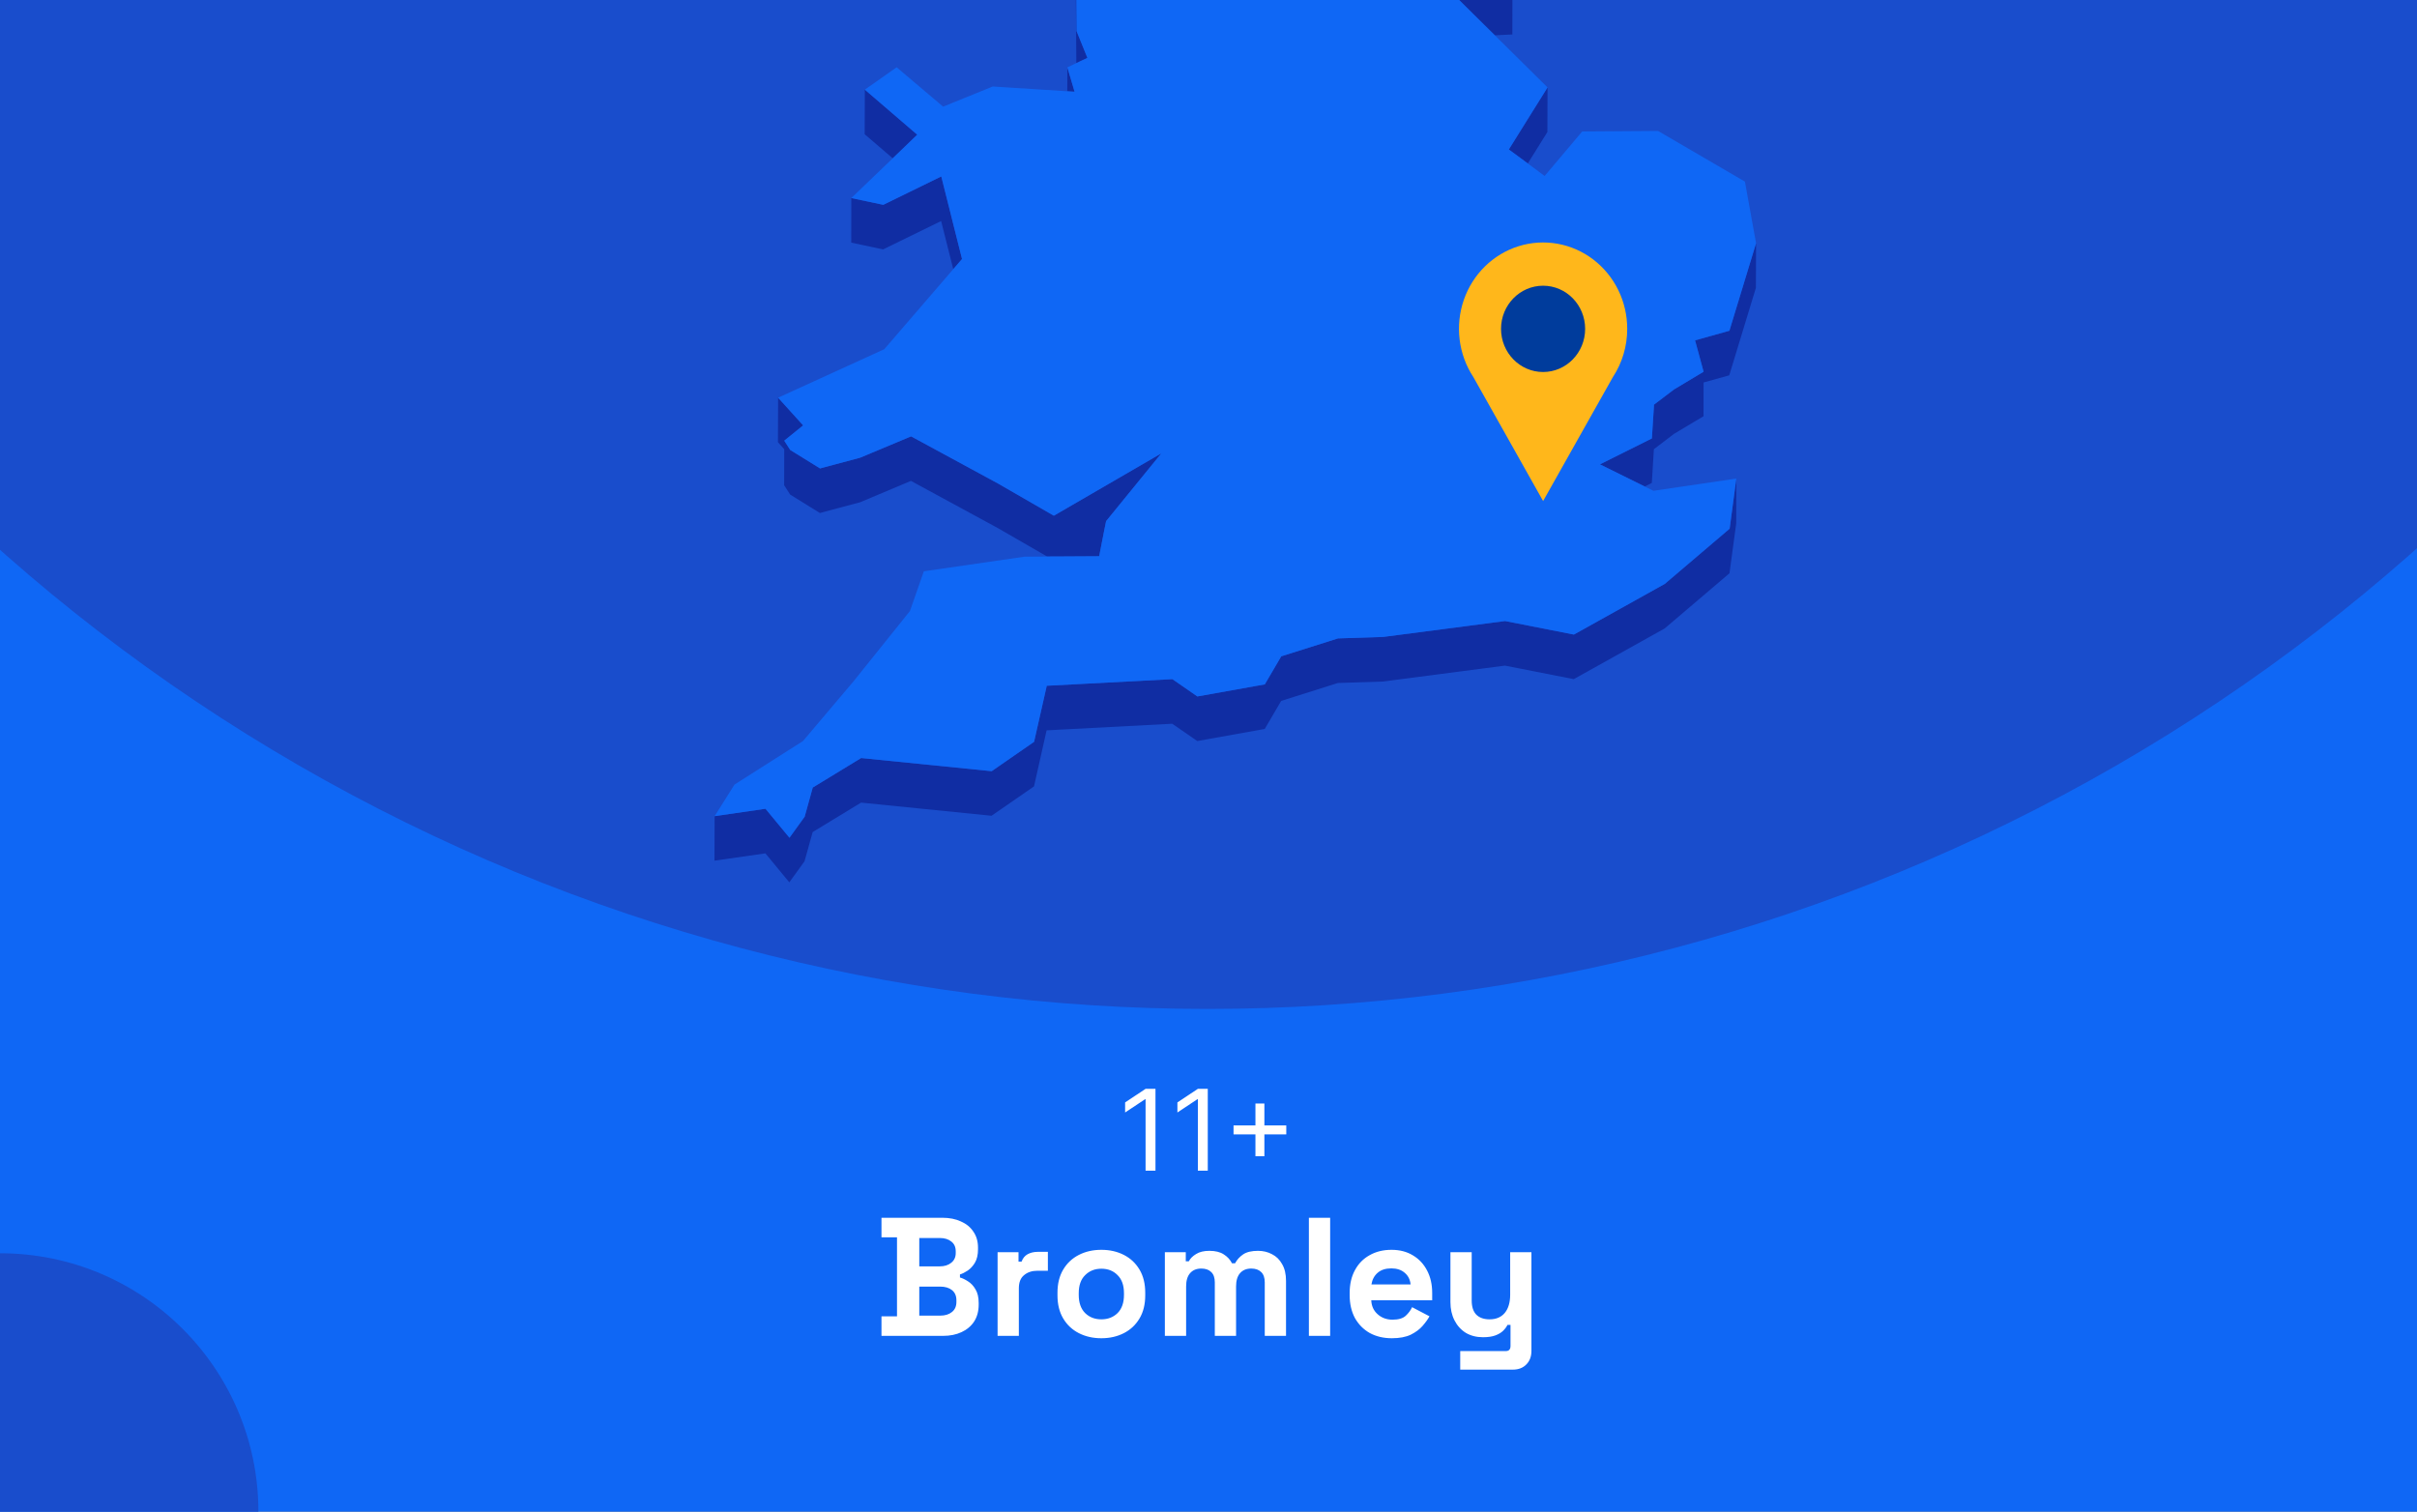 <?xml version="1.0" encoding="utf-8"?>
<svg xmlns="http://www.w3.org/2000/svg" fill="none" height="860" viewBox="0 0 1375 860" width="1375">
<rect x="0" y="0" width="1375" height="860" fill="#808080" stroke="none"/>
<g clip-path="url(#clip0_1531_2987)">
<rect fill="#0F67F5" height="860" width="1375"/>
<circle cx="687" cy="-460" fill="#194DCC" r="1034"/>
<g clip-path="url(#clip1_1531_2987)">
<path d="M850.394 20.083L860.359 19.602L860.403 -5.766L844.231 -5.022L815.865 -14.076L844.188 13.96L850.394 20.083Z" fill="#102DA3"/>
<path d="M599.12 -53.7L588.892 -72.201L569.749 -107.846L569.661 -82.479L588.805 -46.833L599.076 -28.333L612.145 -25.534L612.057 -0.603L612.32 35.917L612.363 35.873L618.614 32.943L612.451 17.722L612.145 -25.971L626.131 -47.927L599.12 -53.7Z" fill="#102DA3"/>
<path d="M611.314 52.185L607.206 38.321L607.162 51.923L611.314 52.185Z" fill="#102DA3"/>
<path d="M521.801 76.633L491.993 51.004L491.905 76.371L507.859 90.061L521.801 76.633Z" fill="#102DA3"/>
<path d="M869.145 92.992L880.291 75.104L880.378 49.737L858.35 85.032L869.145 92.992Z" fill="#102DA3"/>
<path d="M484.257 138.04L502.395 141.889L535.395 125.75L542.3 153.13L547.283 147.356L535.482 100.383L502.483 116.522L484.301 112.673L484.257 138.04Z" fill="#102DA3"/>
<path d="M983.834 188.164L964.297 193.631L969.148 211.475L952.364 221.535L940.957 230.195L939.733 249.439L910.187 264.178L935.668 276.775L939.689 274.763L940.869 255.562L952.277 246.859L969.104 236.799L969.148 217.599L983.746 213.531L998.913 163.758L999 138.391L983.834 188.164Z" fill="#102DA3"/>
<path d="M449.509 281.365L466.424 291.862L489.327 285.739L518.217 273.58L567.65 300.434L595.711 316.617L599.469 316.573H603.272L625.301 316.442L628.098 302.14L629.234 296.498L660.66 257.922L599.513 293.393L567.738 275.067L518.305 248.256L489.37 260.372L466.511 266.495L449.553 255.998L446.144 250.706L456.896 242.002L442.647 226.257L442.56 251.58L446.144 255.56L446.1 276.073L449.509 281.365Z" fill="#102DA3"/>
<path d="M947.075 332.188L895.369 361.011L856.207 353.313L786.8 362.366L761.187 363.197L728.887 373.388L719.534 389.352L681.159 396.219L666.954 386.378L595.492 390.139L588.28 422.024L564.154 438.731L489.895 431.252L462.359 448.047L457.77 464.623L449.116 476.607L435.479 460.118L406.544 464.317L406.457 489.641L435.435 485.486L449.028 501.975L457.682 489.991L462.315 473.371L489.851 456.619L564.066 464.098L588.236 447.391L595.404 415.507L666.866 411.745L681.115 421.586L719.49 414.719L728.843 398.756L761.1 388.565L786.712 387.734L856.12 378.68L895.282 386.378L946.987 357.555L983.877 326.152L987.723 297.636L987.767 272.269L983.964 300.785L947.075 332.188Z" fill="#102DA3"/>
<path d="M939.733 249.439L940.957 230.195L952.365 221.535L969.148 211.475L964.297 193.631L983.834 188.164L999.001 138.391L992.663 103.314L943.23 74.492L900.091 74.798L878.718 100.121L869.146 92.992L858.35 85.032L880.378 49.736L850.395 20.083L844.189 13.96L815.866 -14.076L844.232 -5.022L860.404 -5.766L788.199 -113.49L750.305 -126.261L717.349 -218.108L715.12 -242.644L637.802 -305.057L623.772 -300.64L605.983 -295.041L596.76 -292.155L579.889 -298.015L606.026 -318.747L642.347 -333.53L627.093 -347.176L616.56 -356.535L672.593 -441.079L677.139 -466.271L694.534 -486.259L661.316 -515.869L570.317 -511.276L545.754 -498.855L519.879 -485.778L548.595 -528.334L545.972 -530.302L531.636 -540.842L595.231 -606.142L593.133 -618.082L597.766 -634.002L574.164 -633.827L499.511 -605.529L492.649 -623.374L478.619 -605.398L470.402 -626.523L458.951 -623.155L437.184 -549.459L452.832 -529.69L437.141 -529.602L421.144 -529.471L408.075 -467.146L421.013 -450.001L417.866 -428.745L414.588 -406.876L379.01 -387.457L382.594 -356.36L380.146 -351.462L369.307 -329.768L381.457 -325.176L446.45 -382.602L449.204 -373.986L446.407 -369.481L429.842 -342.627L419.221 -325.438L423.417 -303.614L421.406 -288.175L411.266 -208.792L422.717 -208.88L437.796 -271.248L445.183 -274.616L464.808 -262.151L494.092 -227.249L484.52 -213.21L467.386 -187.973L463.54 -158.801L450.69 -158.713L474.292 -119.132L481.329 -123.112L483.864 -144.368L511.662 -123.33L530.413 -140.038L568.788 -150.885L604.409 -164.355L584.173 -131.378L569.749 -107.847L588.893 -72.202L599.121 -53.701L626.132 -47.928L612.146 -25.972L612.451 17.721L618.614 32.942L612.364 35.872L612.32 35.916L607.207 38.321L611.315 52.186L607.163 51.923L564.767 49.212L536.532 60.671L510.089 38.278L491.994 51.005L521.802 76.635L507.859 90.062L484.301 112.674L502.483 116.523L535.483 100.384L547.284 147.357L542.301 153.13L503.052 198.661L442.648 226.258L456.896 242.004L446.144 250.707L449.554 256L466.512 266.496L489.371 260.373L518.306 248.258L567.739 275.069L599.514 293.395L660.661 257.924L629.235 296.5L628.099 302.142L625.301 316.444L603.273 316.575H599.47L595.711 316.619L582.862 316.706L525.561 325.016L517.65 347.628L485.569 387.604L456.809 421.587L417.866 446.342L406.545 464.318L435.48 460.12L449.117 476.608L457.771 464.624L462.36 448.048L489.896 431.253L564.155 438.732L588.281 422.025L595.493 390.141L666.955 386.379L681.16 396.22L719.535 389.353L728.888 373.389L761.188 363.199L786.801 362.368L856.208 353.314L895.37 361.012L947.076 332.189L983.965 300.786L987.768 272.27L940.607 279.224L935.669 276.775L910.187 264.178L939.733 249.439Z" fill="#0F67F5"/>
</g>
<g clip-path="url(#clip2_1531_2987)">
<path d="M925.699 187.106C925.707 179.429 923.961 171.856 920.601 164.996C917.241 158.136 912.36 152.181 906.35 147.608C900.34 143.034 893.369 139.971 885.996 138.663C878.623 137.355 871.054 137.839 863.897 140.077C856.739 142.314 850.193 146.243 844.783 151.547C839.374 156.851 835.251 163.383 832.747 170.617C830.244 177.852 829.428 185.589 830.366 193.206C831.304 200.823 833.969 208.108 838.148 214.477L858.008 249.76L877.856 285.056L897.716 249.76L917.551 214.527C922.878 206.428 925.716 196.877 925.699 187.106Z" fill="#FFB71B"/>
<path d="M877.843 211.639C891.055 211.639 901.765 200.649 901.765 187.092C901.765 173.536 891.055 162.546 877.843 162.546C864.632 162.546 853.922 173.536 853.922 187.092C853.922 200.649 864.632 211.639 877.843 211.639Z" fill="#003C9C"/>
</g>
<path d="M657.338 619.455V666H651.702V625.364H651.429L640.065 632.909V627.182L651.702 619.455H657.338ZM687.088 619.455V666H681.452V625.364H681.179L669.815 632.909V627.182L681.452 619.455H687.088ZM714.202 657.818V627.818H719.293V657.818H714.202ZM701.747 645.364V640.273H731.747V645.364H701.747Z" fill="white"/>
<path d="M501.463 760V748.864H510.295V703.936H501.463V692.8H536.023C540.119 692.8 543.671 693.504 546.679 694.912C549.751 696.256 552.119 698.208 553.783 700.768C555.511 703.264 556.375 706.272 556.375 709.792V710.752C556.375 713.824 555.799 716.352 554.647 718.336C553.495 720.256 552.119 721.76 550.519 722.848C548.983 723.872 547.511 724.608 546.103 725.056V726.784C547.511 727.168 549.047 727.904 550.711 728.992C552.375 730.016 553.783 731.52 554.935 733.504C556.151 735.488 556.759 738.08 556.759 741.28V742.24C556.759 745.952 555.895 749.152 554.167 751.84C552.439 754.464 550.039 756.48 546.967 757.888C543.959 759.296 540.439 760 536.407 760H501.463ZM522.967 748.48H534.871C537.623 748.48 539.831 747.808 541.495 746.464C543.223 745.12 544.087 743.2 544.087 740.704V739.744C544.087 737.248 543.255 735.328 541.591 733.984C539.927 732.64 537.687 731.968 534.871 731.968H522.967V748.48ZM522.967 720.448H534.679C537.303 720.448 539.447 719.776 541.111 718.432C542.839 717.088 543.703 715.232 543.703 712.864V711.904C543.703 709.472 542.871 707.616 541.207 706.336C539.543 704.992 537.367 704.32 534.679 704.32H522.967V720.448ZM567.517 760V712.384H579.421V717.76H581.149C581.853 715.84 583.005 714.432 584.605 713.536C586.269 712.64 588.189 712.192 590.365 712.192H596.125V722.944H590.173C587.101 722.944 584.573 723.776 582.589 725.44C580.605 727.04 579.613 729.536 579.613 732.928V760H567.517ZM626.548 761.344C621.812 761.344 617.556 760.384 613.78 758.464C610.004 756.544 607.028 753.76 604.852 750.112C602.676 746.464 601.588 742.08 601.588 736.96V735.424C601.588 730.304 602.676 725.92 604.852 722.272C607.028 718.624 610.004 715.84 613.78 713.92C617.556 712 621.812 711.04 626.548 711.04C631.284 711.04 635.54 712 639.316 713.92C643.092 715.84 646.068 718.624 648.244 722.272C650.42 725.92 651.508 730.304 651.508 735.424V736.96C651.508 742.08 650.42 746.464 648.244 750.112C646.068 753.76 643.092 756.544 639.316 758.464C635.54 760.384 631.284 761.344 626.548 761.344ZM626.548 750.592C630.26 750.592 633.332 749.408 635.764 747.04C638.196 744.608 639.412 741.152 639.412 736.672V735.712C639.412 731.232 638.196 727.808 635.764 725.44C633.396 723.008 630.324 721.792 626.548 721.792C622.836 721.792 619.764 723.008 617.332 725.44C614.9 727.808 613.684 731.232 613.684 735.712V736.672C613.684 741.152 614.9 744.608 617.332 747.04C619.764 749.408 622.836 750.592 626.548 750.592ZM662.673 760V712.384H674.577V717.568H676.305C677.137 715.968 678.513 714.592 680.433 713.44C682.353 712.224 684.881 711.616 688.017 711.616C691.409 711.616 694.129 712.288 696.177 713.632C698.225 714.912 699.793 716.608 700.881 718.72H702.609C703.697 716.672 705.233 714.976 707.217 713.632C709.201 712.288 712.017 711.616 715.665 711.616C718.609 711.616 721.265 712.256 723.633 713.536C726.065 714.752 727.985 716.64 729.393 719.2C730.865 721.696 731.601 724.864 731.601 728.704V760H719.505V729.568C719.505 726.944 718.833 724.992 717.489 723.712C716.145 722.368 714.257 721.696 711.825 721.696C709.073 721.696 706.929 722.592 705.393 724.384C703.921 726.112 703.185 728.608 703.185 731.872V760H691.089V729.568C691.089 726.944 690.417 724.992 689.073 723.712C687.729 722.368 685.841 721.696 683.409 721.696C680.657 721.696 678.513 722.592 676.977 724.384C675.505 726.112 674.769 728.608 674.769 731.872V760H662.673ZM744.611 760V692.8H756.707V760H744.611ZM791.807 761.344C787.071 761.344 782.879 760.352 779.231 758.368C775.647 756.32 772.831 753.472 770.783 749.824C768.799 746.112 767.807 741.76 767.807 736.768V735.616C767.807 730.624 768.799 726.304 770.783 722.656C772.767 718.944 775.551 716.096 779.135 714.112C782.719 712.064 786.879 711.04 791.615 711.04C796.287 711.04 800.351 712.096 803.807 714.208C807.263 716.256 809.951 719.136 811.871 722.848C813.791 726.496 814.751 730.752 814.751 735.616V739.744H780.095C780.223 743.008 781.439 745.664 783.743 747.712C786.047 749.76 788.863 750.784 792.191 750.784C795.583 750.784 798.079 750.048 799.679 748.576C801.279 747.104 802.495 745.472 803.327 743.68L813.215 748.864C812.319 750.528 811.007 752.352 809.279 754.336C807.615 756.256 805.375 757.92 802.559 759.328C799.743 760.672 796.159 761.344 791.807 761.344ZM780.191 730.72H802.463C802.207 727.968 801.087 725.76 799.103 724.096C797.183 722.432 794.655 721.6 791.519 721.6C788.255 721.6 785.663 722.432 783.743 724.096C781.823 725.76 780.639 727.968 780.191 730.72ZM830.701 779.2V768.64H856.621C858.413 768.64 859.309 767.68 859.309 765.76V753.76H857.581C857.069 754.848 856.269 755.936 855.181 757.024C854.093 758.112 852.621 759.008 850.765 759.712C848.909 760.416 846.541 760.768 843.661 760.768C839.949 760.768 836.685 759.936 833.869 758.272C831.117 756.544 828.973 754.176 827.437 751.168C825.901 748.16 825.133 744.704 825.133 740.8V712.384H837.229V739.84C837.229 743.424 838.093 746.112 839.821 747.904C841.613 749.696 844.141 750.592 847.405 750.592C851.117 750.592 853.997 749.376 856.045 746.944C858.093 744.448 859.117 740.992 859.117 736.576V712.384H871.213V768.448C871.213 771.712 870.253 774.304 868.333 776.224C866.413 778.208 863.853 779.2 860.653 779.2H830.701Z" fill="white"/>
<circle cx="147" cy="147" fill="#194DCC" r="147" transform="matrix(-1 0 0 1 147 713)"/>
</g>
<defs>
<clipPath id="clip0_1531_2987">
<rect fill="white" height="860" width="1375"/>
</clipPath>
<clipPath id="clip1_1531_2987">
<rect fill="white" height="1135.98" transform="translate(240.5 -634)" width="758.5"/>
</clipPath>
<clipPath id="clip2_1531_2987">
<rect fill="white" height="147.092" transform="translate(830 138)" width="95.699"/>
</clipPath>
</defs>
</svg>